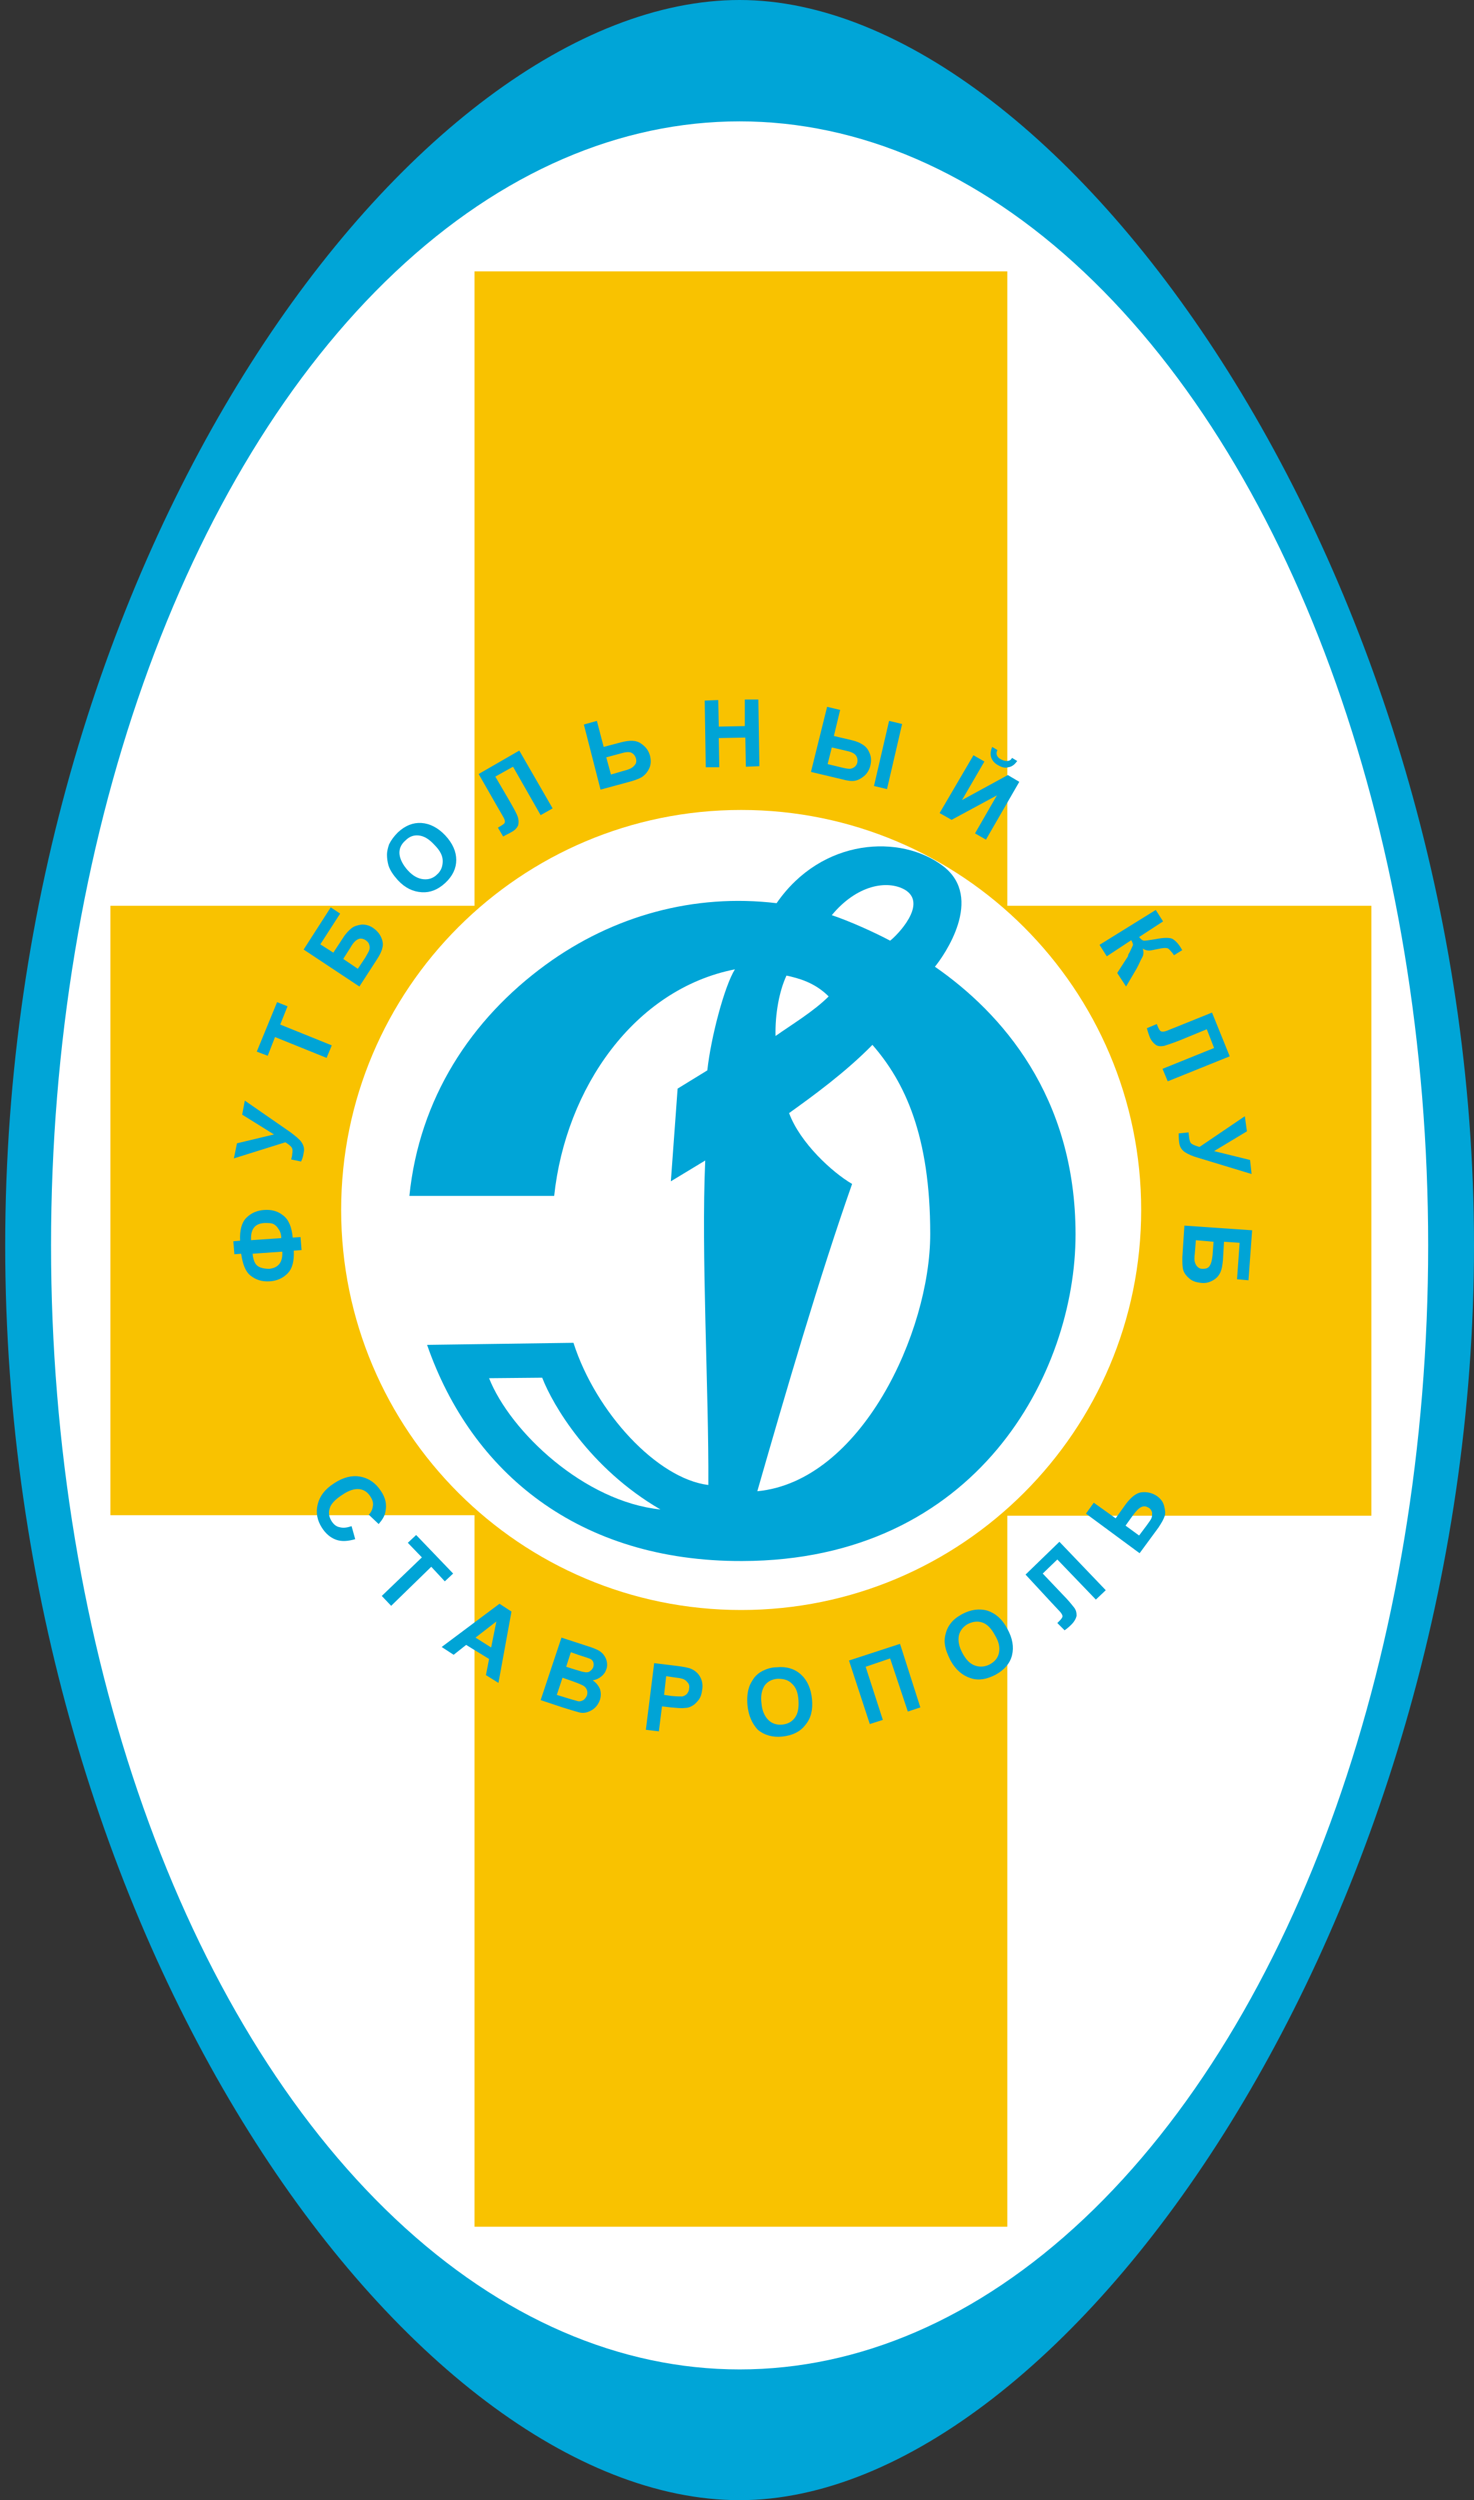 <?xml version="1.0" encoding="utf-8"?>
<!-- Generator: Adobe Illustrator 24.1.2, SVG Export Plug-In . SVG Version: 6.00 Build 0)  -->
<svg version="1.1" id="Слой_1" xmlns="http://www.w3.org/2000/svg" xmlns:xlink="http://www.w3.org/1999/xlink" x="0px" y="0px"
	 viewBox="0 0 283 480" style="enable-background:new 0 0 283 480;" xml:space="preserve">
<rect x="0" y="0" width="283" height="480" fill="#333333" stroke="none"/>
<style type="text/css">
	.st0{fill-rule:evenodd;clip-rule:evenodd;fill:#00A5D7;}
	.st1{fill-rule:evenodd;clip-rule:evenodd;fill:#FFFFFF;}
	.st2{fill-rule:evenodd;clip-rule:evenodd;fill:#F9C200;}
	.st3{fill-rule:evenodd;clip-rule:evenodd;fill:#00A4D6;}
</style>
<path class="st0" d="M142,0c62.3,0,141,110.8,141,239.1S205.2,480,142,480S1,371.8,1,239.1S79.7,0,142,0z"/>
<ellipse class="st1" cx="142" cy="239.1" rx="132.2" ry="215.8"/>
<path class="st0" d="M126.8,289.8c-13.6-7.9-20.7-20.1-22.7-25.3l-10.2,0.1C98,274.9,112.2,288.3,126.8,289.8L126.8,289.8z
	 M159.1,191.3c-2.7-2.7-5.8-3.5-8.1-4c-1.4,3-2.2,7.4-2.1,11.6C152,196.7,156.2,194.2,159.1,191.3z M145.4,286.3
	c19.9-1.9,33.2-30.5,33.2-49.4s-4.9-29.2-11.1-36.3c-5.2,5.3-11.4,9.8-16,13.1c2.1,5.7,8.3,11.4,12.1,13.6
	C157.3,245.2,150.8,267.5,145.4,286.3z M159.7,175.7c3.6,1.2,8.6,3.5,11.2,4.9c1.2-0.9,7.4-7.1,2.8-9.8
	C170.3,168.9,164.5,169.9,159.7,175.7L159.7,175.7z M149.1,173.4c8.7-12.6,23.9-13.3,32-7.1c7.9,6.1,0.2,17.1-1.6,19.3
	c12.7,8.8,27,24.8,27,51.4s-18.9,62.6-64,62.7c-31.4,0.1-52-17-60.5-41.5l28.1-0.4c4.3,13.4,16.1,26.1,25.9,27.3
	c0.1-18.2-1.4-44.4-0.6-62.3l-6.6,4l1.3-17.8l5.7-3.5c0.7-6.4,3.3-16.2,5.3-19.4c-19.3,3.8-32.5,22.8-34.7,43.5H78.6
	c1.9-18.7,11.8-33.9,26.2-44.4C117.7,175.8,133.3,171.5,149.1,173.4L149.1,173.4z"/>
<path class="st2" d="M142.3,155.5c42.4,0,76.8,34.4,76.8,76.8s-34.4,76.8-76.8,76.8s-76.8-34.4-76.8-76.8S99.9,155.5,142.3,155.5z
	 M91.1,52.1h102.3v121.8h69.9V291h-69.9v136.5H91.1V290.9H21.2v-117h69.9V52.1z"/>
<path class="st3" d="M54.2,240.3l-5.7,0.4c0.1,1.1,0.4,1.9,0.9,2.3s1.3,0.6,2.3,0.6C53.5,243.4,54.3,242.3,54.2,240.3z M54,237.7
	c0-0.7-0.2-1.3-0.5-1.7c-0.3-0.5-0.6-0.8-1-1s-1-0.2-1.7-0.2c-1.9,0.1-2.7,1.2-2.6,3.3L54,237.7L54,237.7z M56.2,237.6l1.5-0.1
	l0.2,2.5l-1.5,0.1c0.1,2.1-0.3,3.5-1.2,4.4s-2,1.4-3.4,1.5c-1.5,0.1-2.7-0.3-3.7-1.1s-1.5-2.2-1.8-4.2l-1.3,0.1l-0.2-2.5l1.3-0.1
	c-0.1-2,0.3-3.5,1.2-4.4s2-1.4,3.4-1.5s2.6,0.2,3.6,1C55.4,234.1,56,235.5,56.2,237.6z M44.9,222.4l0.6-2.9l7.1-1.7l-6.1-3.8
	l0.5-2.7l8.8,6.1c0.9,0.7,1.7,1.3,2.1,1.9c0.4,0.6,0.6,1.3,0.4,2c-0.1,0.8-0.3,1.3-0.5,1.7l-1.9-0.4c0.1-0.4,0.2-0.7,0.2-1
	c0.1-0.6,0.1-1-0.1-1.3c-0.2-0.3-0.6-0.6-1.2-1L44.9,222.4L44.9,222.4z M62.7,203.1l-9.9-4l-1.4,3.6l-2.1-0.8l3.9-9.5l2,0.8
	l-1.4,3.5l9.9,4L62.7,203.1z M68.7,186l1.4-2.1c0.4-0.7,0.7-1.2,0.8-1.5s0.1-0.7,0-1c-0.1-0.4-0.3-0.6-0.7-0.9
	c-0.5-0.3-1-0.4-1.4-0.2c-0.5,0.2-1,0.7-1.5,1.6l-1.4,2.2L68.7,186L68.7,186z M58.3,182.3l5.2-8.1l1.8,1.2l-3.8,5.9l2.5,1.6l1.9-2.9
	c0.5-0.8,1.1-1.4,1.6-1.8c0.5-0.4,1.2-0.6,2-0.7c0.8,0,1.5,0.2,2.2,0.7s1.2,1.1,1.5,1.8s0.4,1.4,0.2,2c-0.1,0.6-0.5,1.4-1.1,2.3
	l-3.3,5.1L58.3,182.3L58.3,182.3z M78.3,167.1c1,1.1,2,1.6,3,1.7c1,0.1,1.9-0.2,2.6-0.9c0.8-0.7,1.1-1.6,1.1-2.6s-0.5-2-1.6-3.1
	c-1-1.1-2-1.7-3-1.8s-1.8,0.2-2.6,1c-0.8,0.7-1.2,1.6-1.1,2.6C76.8,164.9,77.3,166,78.3,167.1z M76.4,169c-0.9-1-1.5-1.9-1.8-2.8
	c-0.2-0.7-0.3-1.4-0.3-2.1s0.2-1.4,0.4-2c0.4-0.8,0.9-1.5,1.7-2.3c1.4-1.3,2.9-1.9,4.5-1.8c1.6,0.1,3.2,0.9,4.6,2.4
	c1.4,1.5,2.1,3.1,2.1,4.7s-0.7,3.1-2.1,4.4c-1.4,1.3-2.9,1.9-4.5,1.8C79.3,171.2,77.8,170.5,76.4,169L76.4,169z M91.9,148.6l7.8-4.5
	l6.4,11.1l-2.3,1.3l-5.3-9.3l-3.4,1.9l2.8,4.8c0.8,1.4,1.3,2.3,1.5,2.9c0.2,0.6,0.2,1.1,0.1,1.6c-0.2,0.5-0.6,1-1.4,1.4
	c-0.3,0.2-0.8,0.4-1.5,0.8l-1-1.7l0.5-0.3c0.5-0.3,0.8-0.5,0.8-0.7c0.1-0.2,0-0.6-0.3-1.1l-1.1-1.9L91.9,148.6z M117.3,148.7
	l2.4-0.7c0.8-0.2,1.3-0.4,1.6-0.6c0.3-0.2,0.5-0.4,0.7-0.7s0.2-0.7,0.1-1.1c-0.2-0.6-0.5-0.9-0.9-1.1c-0.5-0.2-1.2-0.1-2.2,0.2
	l-2.6,0.7L117.3,148.7L117.3,148.7z M112.1,139.1l2.5-0.7l1.3,5l3.4-0.9c1.6-0.4,2.8-0.4,3.7,0.2c0.9,0.6,1.5,1.3,1.8,2.4
	c0.2,0.8,0.2,1.6-0.1,2.3s-0.7,1.2-1.2,1.6c-0.5,0.4-1.3,0.7-2.3,1l-5.9,1.6L112.1,139.1L112.1,139.1z M135.5,147.3l-0.2-12.8
	l2.6-0.1l0.1,5.1l5-0.1v-5.1h2.6l0.2,12.8l-2.6,0.1l-0.1-5.6l-5.1,0.1l0.1,5.6H135.5z M170.7,138.4l2.5,0.6l-2.9,12.5l-2.5-0.6
	L170.7,138.4z M158.9,146.7l2.5,0.6c0.8,0.2,1.3,0.3,1.7,0.3c0.3,0,0.6-0.1,0.9-0.3s0.5-0.5,0.6-0.9c0.1-0.6,0-1-0.3-1.4
	s-1-0.7-2-0.9l-2.6-0.6L158.9,146.7L158.9,146.7z M158.8,135.7l2.5,0.6l-1.2,5l3.4,0.8c0.9,0.2,1.6,0.5,2.2,0.9s1,0.9,1.3,1.7
	c0.3,0.7,0.3,1.5,0.1,2.3c-0.2,0.8-0.6,1.5-1.2,2s-1.2,0.8-1.8,0.9c-0.6,0.1-1.4,0-2.5-0.3l-5.9-1.4L158.8,135.7z M194.3,145.5
	l1,0.6c-0.5,0.7-1,1.1-1.7,1.2c-0.7,0.2-1.3,0-2-0.4s-1.1-0.9-1.3-1.5c-0.2-0.6-0.1-1.3,0.2-2l1,0.6c-0.2,0.4-0.2,0.7-0.1,1
	s0.4,0.6,0.8,0.8s0.8,0.3,1.1,0.3C193.8,146.1,194.1,145.9,194.3,145.5L194.3,145.5z M186.9,145l2.1,1.2l-4.3,7.4l8.8-4.8l2.2,1.3
	l-6.4,11.1l-2.1-1.2l4.2-7.3l-8.7,4.7l-2.3-1.3L186.9,145L186.9,145z M221.9,174.7l1.4,2.2l-4.6,3c0.4,0.5,0.7,0.7,1,0.7
	s1-0.1,2.2-0.3c1.5-0.3,2.5-0.3,3.1-0.1c0.6,0.3,1.2,0.9,1.8,1.9c0,0.1,0.1,0.2,0.2,0.3l-1.6,1l-0.2-0.3c-0.3-0.4-0.6-0.7-0.8-0.9
	s-0.5-0.2-0.8-0.2s-0.9,0.1-1.8,0.3c-0.5,0.1-0.9,0.2-1.2,0.2c-0.3,0-0.8-0.1-1.2-0.4c0.2,0.6,0.2,1.2-0.1,1.7s-0.6,1.3-1.1,2.2
	l-2,3.4l-1.7-2.6l2-3.1c0,0,0.1-0.1,0.1-0.3c0-0.1,0.1-0.3,0.3-0.6c0.3-0.6,0.5-1.1,0.6-1.3s-0.1-0.6-0.3-1l-4.7,3.1l-1.4-2.2
	L221.9,174.7L221.9,174.7z M232.7,194.4l3.4,8.4l-11.9,4.8l-1-2.4l9.9-4l-1.4-3.6l-5.1,2.1c-1.5,0.6-2.5,0.9-3.1,1.1
	c-0.6,0.1-1.2,0.1-1.6-0.2s-0.9-0.8-1.2-1.6c-0.1-0.3-0.3-0.8-0.5-1.6l1.9-0.8l0.2,0.5c0.2,0.5,0.4,0.8,0.6,0.9
	c0.2,0.1,0.6,0.1,1.1-0.1l2-0.8L232.7,194.4L232.7,194.4z M239,214.3l0.4,2.9l-6.3,3.8l6.9,1.7l0.3,2.7l-10.2-3.1
	c-1.1-0.3-2-0.7-2.6-1.1c-0.6-0.4-1-1-1.1-1.8s-0.1-1.4-0.1-1.8l1.9-0.2c0,0.4,0.1,0.7,0.1,1c0.1,0.6,0.2,1,0.5,1.2s0.8,0.4,1.5,0.6
	L239,214.3L239,214.3z M229.6,238.1l-0.2,2.5c-0.1,0.8-0.1,1.4,0,1.7s0.2,0.6,0.5,0.9c0.3,0.3,0.6,0.4,1,0.4c0.6,0,1-0.1,1.3-0.5
	s0.5-1.1,0.6-2.1l0.2-2.6L229.6,238.1L229.6,238.1z M240.4,236.2l-0.7,9.6l-2.2-0.2l0.5-7l-3-0.2l-0.2,3.5c-0.1,1-0.2,1.7-0.5,2.4
	c-0.3,0.6-0.7,1.1-1.4,1.5c-0.7,0.4-1.4,0.6-2.3,0.5s-1.6-0.3-2.2-0.8s-1-1-1.2-1.6s-0.2-1.4-0.2-2.5l0.4-6.1L240.4,236.2
	L240.4,236.2z M67.5,293l0.7,2.5c-1.4,0.4-2.6,0.5-3.7,0.1s-2-1.2-2.7-2.3c-0.9-1.4-1.2-2.9-0.8-4.5s1.4-2.9,3.1-4
	c1.8-1.2,3.5-1.6,5.1-1.3c1.6,0.3,2.9,1.2,3.9,2.7c0.9,1.3,1.2,2.6,0.9,4c-0.1,0.8-0.6,1.6-1.3,2.4l-1.9-1.8c0.5-0.5,0.7-1,0.8-1.7
	c0.1-0.6-0.1-1.2-0.5-1.8c-0.5-0.8-1.2-1.3-2.1-1.4c-0.9-0.1-2,0.2-3.3,1.1c-1.4,0.9-2.2,1.8-2.4,2.6c-0.3,0.9-0.1,1.7,0.4,2.5
	c0.4,0.6,0.9,1,1.5,1.1C65.9,293.4,66.6,293.3,67.5,293L67.5,293z M73.3,306.4L81,299l-2.7-2.8l1.6-1.5l7.1,7.4l-1.6,1.5l-2.6-2.8
	l-7.7,7.5L73.3,306.4z M94.3,316.3l1-5l-4,3.1L94.3,316.3z M95.7,323.1l-2.4-1.5l0.6-3.1l-4.4-2.7l-2.4,1.9l-2.3-1.5l11.1-8.3
	l2.3,1.5L95.7,323.1L95.7,323.1z M108,322.1l-1.1,3.3l2.3,0.7c0.9,0.3,1.5,0.4,1.7,0.5c0.4,0.1,0.7,0,1.1-0.2
	c0.3-0.2,0.5-0.5,0.7-0.9c0.1-0.4,0.1-0.7,0-1s-0.3-0.6-0.6-0.8c-0.3-0.2-1-0.5-2.1-0.9L108,322.1L108,322.1z M109.6,317.2l-0.9,2.8
	l1.6,0.5c1,0.3,1.6,0.5,1.8,0.5c0.4,0.1,0.8,0.1,1.1-0.1s0.5-0.4,0.7-0.8c0.1-0.4,0.1-0.7,0-1s-0.4-0.6-0.8-0.7
	c-0.2-0.1-0.9-0.3-2.1-0.7L109.6,317.2L109.6,317.2z M107.8,314.4l4.9,1.6c1,0.3,1.7,0.6,2.1,0.8c0.4,0.2,0.8,0.5,1.1,0.9
	s0.5,0.8,0.6,1.3s0.1,1-0.1,1.5c-0.2,0.6-0.5,1-1,1.4s-1,0.6-1.6,0.7c0.7,0.5,1.1,1,1.4,1.7c0.2,0.7,0.2,1.3,0,2
	c-0.2,0.6-0.5,1.1-0.9,1.5s-0.9,0.7-1.5,0.9c-0.6,0.2-1.2,0.2-1.8,0c-0.4-0.1-1.4-0.4-3-0.9l-4.2-1.4L107.8,314.4z M127.9,321.8
	l-0.4,3.6l1.4,0.2c1,0.1,1.7,0.1,2.1,0.1c0.4-0.1,0.7-0.3,0.9-0.5c0.2-0.3,0.4-0.6,0.4-1c0.1-0.5,0-0.9-0.3-1.2
	c-0.2-0.3-0.6-0.6-1-0.7c-0.3-0.1-0.9-0.2-1.8-0.3L127.9,321.8L127.9,321.8z M124,332.1l1.6-12.8l4.1,0.5c1.6,0.2,2.6,0.4,3,0.6
	c0.7,0.3,1.3,0.8,1.7,1.5s0.6,1.6,0.4,2.6c-0.1,0.8-0.3,1.4-0.7,1.9s-0.8,0.9-1.2,1.1c-0.5,0.3-0.9,0.4-1.4,0.4
	c-0.6,0.1-1.5,0-2.7-0.1l-1.7-0.2l-0.6,4.8L124,332.1L124,332.1z M146.2,327c0.1,1.4,0.6,2.5,1.3,3.2s1.6,1,2.7,0.9
	c1-0.1,1.8-0.5,2.4-1.3c0.6-0.8,0.8-1.9,0.7-3.4s-0.5-2.5-1.3-3.2c-0.7-0.7-1.6-0.9-2.7-0.9c-1.1,0.1-1.9,0.5-2.5,1.3
	C146.3,324.4,146,325.5,146.2,327L146.2,327z M143.5,327.3c-0.1-1.3,0-2.4,0.3-3.3c0.2-0.7,0.6-1.3,1-1.9c0.5-0.6,1-1,1.6-1.3
	c0.8-0.4,1.7-0.7,2.7-0.7c1.9-0.2,3.5,0.3,4.7,1.4s1.9,2.7,2.1,4.7c0.2,2.1-0.2,3.7-1.3,5c-1,1.3-2.5,2-4.4,2.2s-3.5-0.3-4.7-1.3
	C144.4,330.9,143.7,329.4,143.5,327.3L143.5,327.3z M163,318.8l9.8-3.2l3.9,12.2l-2.4,0.8l-3.4-10.2l-4.7,1.6l3.3,10.2L167,331
	L163,318.8z M184.8,317.4c0.7,1.3,1.5,2.1,2.5,2.4c0.9,0.3,1.9,0.2,2.8-0.3s1.5-1.2,1.7-2.2s0-2.1-0.8-3.4c-0.7-1.3-1.5-2.1-2.4-2.4
	s-1.8-0.2-2.8,0.3c-0.9,0.5-1.5,1.3-1.7,2.2C183.9,315,184.1,316.1,184.8,317.4L184.8,317.4z M182.5,318.8c-0.6-1.2-1-2.2-1.1-3.2
	c-0.1-0.7,0-1.4,0.2-2.1s0.5-1.3,0.9-1.8c0.5-0.7,1.3-1.3,2.2-1.8c1.7-0.9,3.3-1.1,4.8-0.7c1.6,0.5,2.9,1.6,3.9,3.5
	c1,1.8,1.3,3.5,0.9,5.1s-1.5,2.8-3.1,3.7c-1.7,0.9-3.3,1.2-4.8,0.7C184.8,321.7,183.5,320.6,182.5,318.8L182.5,318.8z M196.9,302.3
	l6.5-6.3l8.9,9.3l-1.9,1.8l-7.4-7.7l-2.8,2.7l3.8,4c1.1,1.1,1.8,2,2.2,2.5c0.4,0.5,0.5,1,0.5,1.6c-0.1,0.5-0.4,1.1-1,1.7
	c-0.2,0.2-0.6,0.6-1.3,1.1l-1.4-1.4l0.4-0.4c0.4-0.4,0.6-0.7,0.6-0.9s-0.2-0.6-0.6-1l-1.5-1.6L196.9,302.3L196.9,302.3z
	 M218.7,294.8l1.5-2c0.5-0.7,0.8-1.1,0.9-1.4s0.1-0.6,0.1-1c-0.1-0.4-0.3-0.7-0.6-0.9c-0.5-0.3-0.9-0.4-1.4-0.2
	c-0.5,0.2-1,0.7-1.6,1.5l-1.5,2.1L218.7,294.8z M208.5,290.6l1.5-2.1l4.2,3l2-2.8c1-1.3,2-2.1,3-2.2s2,0.1,2.9,0.7
	c0.7,0.5,1.2,1.1,1.4,1.9s0.3,1.4,0.1,2c-0.2,0.6-0.6,1.3-1.2,2.2l-3.6,4.9L208.5,290.6z"/>
</svg>
